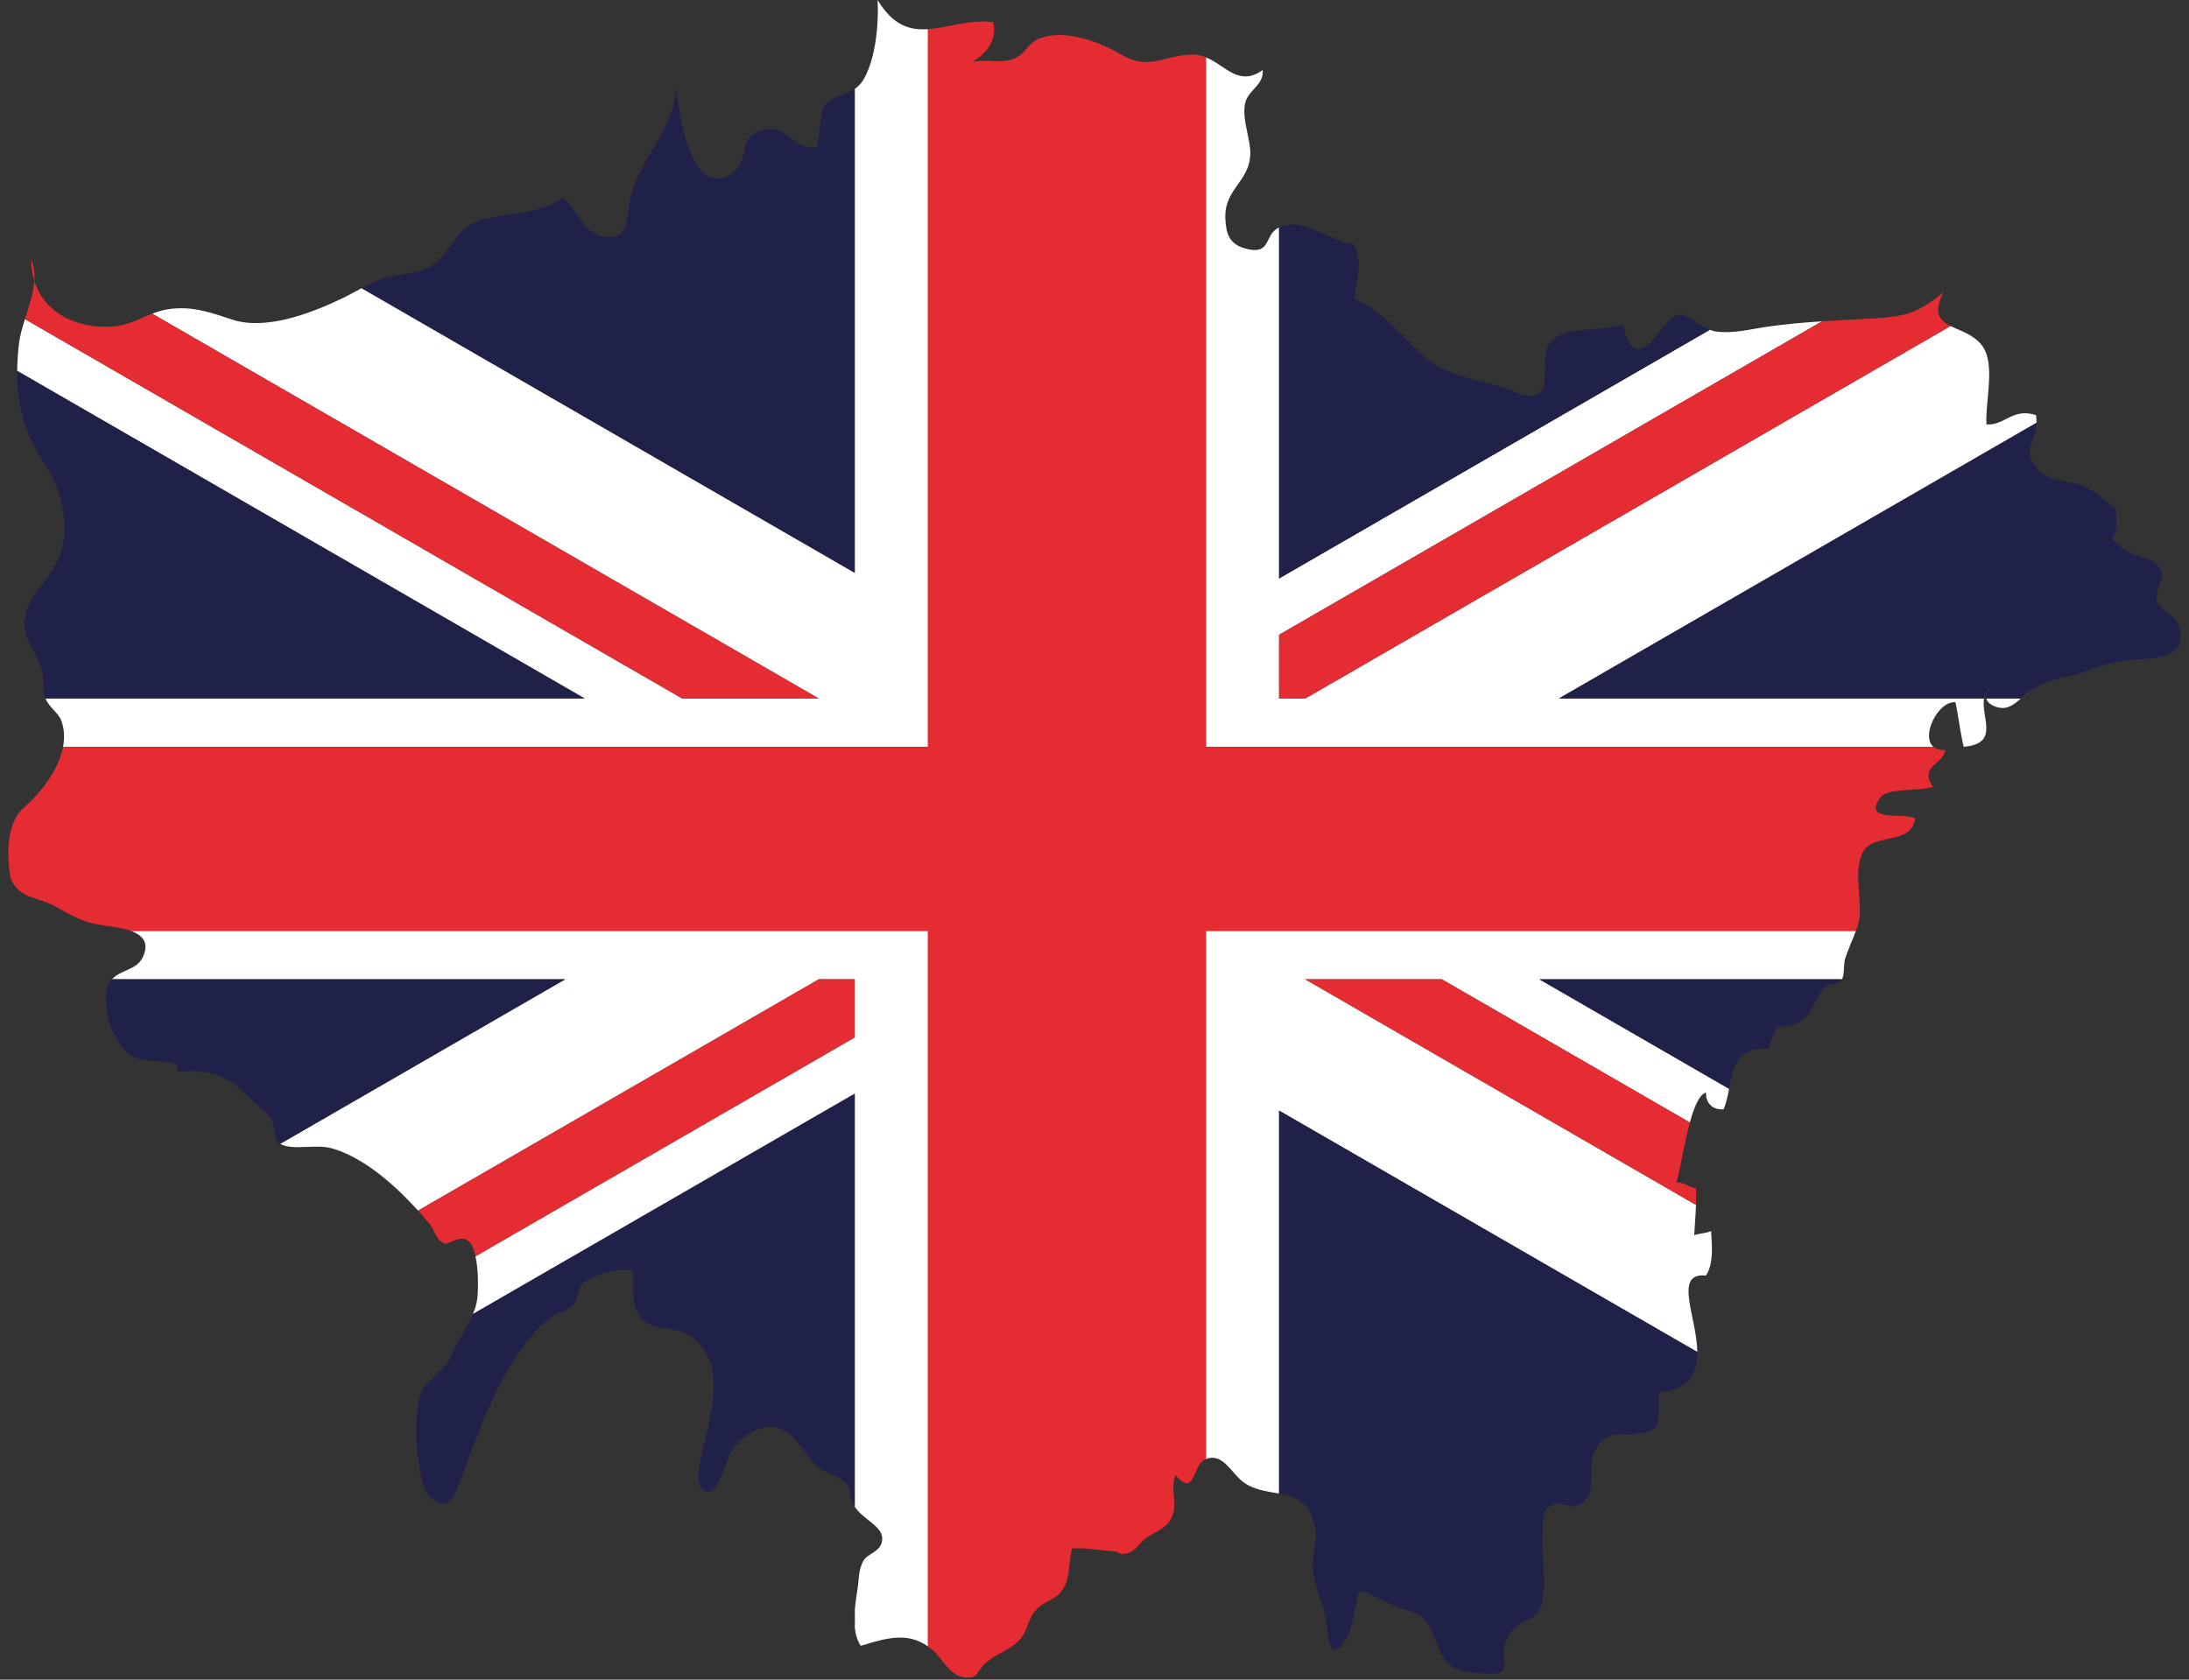 <?xml version="1.0" encoding="UTF-8"?><svg xmlns="http://www.w3.org/2000/svg" xmlns:xlink="http://www.w3.org/1999/xlink" height="259.7" preserveAspectRatio="xMidYMid meet" version="1.0" viewBox="43.4 82.9 338.4 259.7" width="338.4" zoomAndPan="magnify"><rect x="43.4" y="82.9" width="338.4" height="259.7" fill="#333333" stroke="none"/><g><g id="change1_1"><path d="M 63.648 226.836 C 65.34 227.457 66.543 228.586 65.504 230.844 C 64.531 232.945 62.078 232.797 60.715 234.316 L 130.77 234.316 L 86.715 259.754 C 88.465 260.82 92.301 259.781 94.598 260.422 C 99.551 261.801 104.344 266.016 108.027 270.082 L 169.98 234.316 L 175.535 234.316 L 175.535 243.297 L 116.906 277.145 C 117.395 279.383 117.34 282.422 117.184 283.695 C 117.086 284.512 116.836 285.301 116.516 286.074 L 175.535 252.004 L 175.535 315.863 C 176.816 317.812 179.715 318.836 179.781 320.688 C 179.867 322.848 177.527 322.98 176.848 324.277 C 176.086 325.723 176.215 326.906 175.98 328.473 C 175.824 329.512 175.633 330.715 175.535 331.941 L 175.535 334.445 C 175.641 335.535 175.906 336.555 176.469 337.371 C 180.188 336.242 183.602 335.148 186.852 337.461 L 186.852 226.836 L 63.648 226.836" fill="#fff"/></g><g id="change1_2"><path d="M 351.98 192.191 C 353.66 192.754 354.754 191.844 355.801 190.895 L 350.461 190.895 C 350.605 191.445 351.117 191.898 351.98 192.191" fill="#fff"/></g><g id="change1_3"><path d="M 229.828 308.5 C 232.402 307.449 233.684 310.594 235.562 312.023 C 237.227 313.285 239.246 313.477 241.133 313.832 L 241.133 254.617 L 305.789 291.945 C 305.723 286.508 302.02 279.59 307.133 280.121 C 308.371 278.152 308.035 275.523 307.922 273.23 C 307.34 273.59 305.871 273.609 305.312 273.898 C 305.395 272.348 305.531 270.789 305.586 269.195 L 245.176 234.316 L 266.297 234.316 L 304.637 256.453 C 305.281 254.082 306.086 252.137 307.133 251.816 C 307.098 253.512 308.152 254.523 309.855 254.422 C 310.266 253.426 310.492 252.328 310.707 251.25 L 281.379 234.316 L 328.113 234.316 L 328.168 234.254 C 328.562 233.637 328.379 231.922 328.637 231.129 C 329.102 229.695 329.773 228.27 330.305 226.836 L 229.828 226.836 L 229.828 308.5" fill="#fff"/></g><g id="change1_4"><path d="M 186.852 87.41 C 184.051 87.605 181.465 86.859 179.074 82.914 C 179.258 86.613 178.77 92.047 176.871 95.234 C 176.5 95.863 176.039 96.309 175.535 96.648 L 175.535 171.465 L 99.305 127.453 C 98.309 127.984 97.289 128.559 96.137 129.109 C 91.086 131.523 84.336 133.961 79.328 132.324 C 76.07 131.258 73.297 130.215 69.68 130.668 C 68.695 130.793 67.801 131.074 66.938 131.406 L 169.965 190.895 L 148.855 190.895 L 47.258 132.238 C 46.84 133.574 46.457 134.883 46.32 136.121 C 46.16 137.559 46.074 138.93 46.059 140.246 L 133.773 190.895 L 50.449 190.895 L 50.492 191.023 C 51.02 192.246 52.41 193.141 52.84 194.234 C 53.363 195.578 53.41 196.984 53.148 198.383 L 186.852 198.383 L 186.852 87.41" fill="#fff"/></g><g id="change1_5"><path d="M 358.227 148.273 C 358.234 147.906 358.219 147.512 358.148 147.082 C 354.453 145.914 353.398 148.711 350.48 148.523 C 350.285 144.719 352.027 138.938 349.641 136.113 C 348.344 134.578 346.387 134.035 344.938 133.305 L 245.188 190.895 L 241.133 190.895 L 241.133 181.051 L 325.078 132.582 C 322.066 132.777 319.07 133.035 316.156 133.48 C 313.727 133.855 311.41 134.48 308.758 134.172 C 308.41 134.133 308.062 134.023 307.727 133.891 L 241.133 172.34 L 241.133 118.086 L 240.906 118.191 C 238.785 119.418 239.934 122.398 235.945 121.332 C 233.445 120.664 232.926 119.059 232.828 116.652 C 232.633 111.766 237.168 110.848 236.641 105.746 C 236.426 103.691 235.359 100.828 235.926 98.723 C 236.465 96.715 238.766 96.098 238.609 93.719 C 234.914 96.387 232.859 93 229.828 91.766 L 229.828 198.383 L 342.301 198.383 C 340.293 196.711 343.023 191.262 345.691 191.473 C 346.199 193.742 346.402 196.105 346.977 198.371 C 352.605 197.848 349.621 193.91 350.117 190.895 L 284.402 190.895 L 358.227 148.273" fill="#fff"/></g><g id="change2_1"><path d="M 46.059 140.246 C 46.012 145.465 47.18 149.891 50.203 154.441 C 53.195 158.957 54.684 165.395 51.875 170.406 C 50.496 172.859 48.234 174.789 47.496 177.406 C 46.34 181.508 48.754 182.828 49.82 186.352 C 50.297 187.922 49.832 189.324 50.449 190.895 L 133.773 190.895 L 46.059 140.246" fill="#202149"/></g><g id="change2_2"><path d="M 60.715 234.316 C 60.379 234.691 60.105 235.164 59.945 235.801 C 59.219 238.633 60.645 243.113 62.574 245.145 C 65.117 247.824 67.625 246.281 70.781 247.551 C 70.906 247.906 70.824 248.227 70.906 248.594 C 76.676 248.285 78.539 249.137 82.613 253.227 C 83.621 254.234 84.598 254.691 85.352 255.953 C 85.824 256.742 85.926 259.148 86.402 259.574 C 86.488 259.648 86.609 259.691 86.715 259.754 L 130.77 234.316 L 60.715 234.316" fill="#202149"/></g><g id="change2_3"><path d="M 175.535 334.445 L 175.535 331.941 C 175.469 332.785 175.457 333.637 175.535 334.445" fill="#202149"/></g><g id="change2_4"><path d="M 116.516 286.074 C 115.621 288.219 114.121 290.234 113.301 292.27 C 112.176 295.051 110.105 295.457 108.719 297.809 C 107.121 300.512 107.539 312.48 110.066 314.531 C 113.121 317.012 113.914 313.395 115.16 310.172 C 116.363 307.055 117.504 303.938 118.84 300.828 C 120.875 296.086 124.273 290.047 128.367 286.703 C 129.281 285.957 131.137 285.57 131.902 284.773 C 132.934 283.699 132.516 282.305 133.539 281.359 C 134.98 280.027 139.551 278.613 141.258 279.48 C 141.414 282.195 140.723 285.121 142.98 287.102 C 144.781 288.68 147.801 287.996 149.781 289.254 C 154.867 292.477 153.938 298.355 152.922 303.465 C 152.605 305.047 150.508 311.363 151.82 312.918 C 154.168 315.691 155.5 308.727 156.414 307.34 C 157.77 305.285 160.305 303.371 162.738 303.551 C 166.355 303.82 167.363 307.555 169.855 309.707 C 170.988 310.684 172.945 311.102 173.645 311.73 C 175.367 313.285 174.211 312.914 175.191 315.242 C 175.285 315.461 175.402 315.668 175.535 315.863 L 175.535 252.004 L 116.516 286.074" fill="#202149"/></g><g id="change2_5"><path d="M 241.133 313.832 C 243.488 314.277 245.633 314.973 246.562 318.348 C 247.336 321.141 246.094 323.145 246.438 326.156 C 246.703 328.477 248.031 330.992 248.41 333.535 C 248.859 336.539 248.984 340.203 251.512 336.25 C 252.605 334.531 252.785 331.082 253.531 328.922 C 255.344 329.113 258.016 330.953 260.086 331.598 C 263.102 332.535 263.746 332.602 265.062 335.871 C 266.738 340.051 267.016 341.156 272.242 341.625 C 278.406 342.18 274.633 339.488 276.52 335.949 C 278.312 332.586 281.172 334.496 281.891 330.031 C 282.395 326.895 281.684 323.469 281.891 320.297 C 281.988 318.809 281.551 317.148 282.746 316.023 C 284.508 314.379 285.641 316.379 287.344 315.641 C 290.793 314.145 288.453 309.887 290.059 307.047 C 291.859 303.859 294.07 304.91 296.387 304.633 C 300.738 304.105 299.652 302.281 299.859 298.16 C 304.66 297.738 305.828 295.09 305.789 291.945 L 241.133 254.617 L 241.133 313.832" fill="#202149"/></g><g id="change2_6"><path d="M 307.727 133.891 C 305.996 133.215 304.383 131.605 303.219 131.516 C 300.492 131.309 296.492 142.594 294.273 133.055 C 290.426 134.406 284.504 132.941 282.672 136.508 C 281.781 138.234 282.824 142.121 281.5 143.539 C 280.039 145.098 277.512 143.289 275.66 142.738 C 271.035 141.363 266.793 141.027 263.211 137.668 C 259.664 134.336 257.25 131.215 252.754 129.043 C 252.996 126.254 254.273 123.414 252.617 120.613 C 248.773 120.223 244.746 116.246 241.133 118.086 L 241.133 172.34 L 307.727 133.891" fill="#202149"/></g><g id="change2_7"><path d="M 175.535 96.648 C 173.961 97.711 171.969 97.766 170.91 99.211 C 170.184 100.203 170.105 104.102 169.691 105.691 C 166.191 106.203 165 101.949 161.188 103.023 C 157.234 104.137 159.453 107.75 156.527 109.727 C 149.996 114.152 147.941 98.98 147.941 95.352 C 148.316 102.039 142.48 107.152 140.938 113.148 C 140.164 116.141 140.969 120.164 136.652 119.473 C 133.484 118.961 132.664 115.23 130.422 113.496 C 127.531 115.453 123.988 115.797 120.719 116.285 C 115.828 117.008 115.16 118 112.414 121.703 C 109.785 125.238 107.965 124.766 103.938 125.617 C 102.199 125.984 100.773 126.672 99.305 127.453 L 175.535 171.465 L 175.535 96.648" fill="#202149"/></g><g id="change2_8"><path d="M 310.707 251.25 C 311.359 247.902 311.836 244.703 316.879 245.086 C 317.008 243.742 317.59 242.82 318.172 241.711 C 323.535 241.402 322.895 238.969 325.48 235.48 C 325.891 234.93 327.398 235.305 328.113 234.316 L 281.379 234.316 L 310.707 251.25" fill="#202149"/></g><g id="change2_9"><path d="M 380.031 179.32 C 379.41 177.828 377.426 177.5 376.867 175.836 C 376.426 174.504 377.844 172.324 377.59 171.465 C 376.746 168.625 373.488 169.449 371.332 167.555 C 368.578 165.133 370.789 166.75 370.578 163.746 C 370.375 160.785 371.277 162.277 368.703 160.164 C 367.766 159.398 366.363 158.312 365.219 157.926 C 362.688 157.066 359.594 157.453 357.82 154.711 C 356.199 152.215 358.156 151.105 358.227 148.273 L 284.402 190.895 L 350.117 190.895 C 350.254 190.078 350.645 189.332 351.527 188.738 C 350.617 189.52 350.297 190.27 350.461 190.895 L 355.801 190.895 C 356.211 190.523 356.613 190.145 357.039 189.844 C 360.16 187.676 362.785 187.848 365.977 186.633 C 369.383 185.34 371.141 185.02 374.961 184.793 C 378.129 184.605 381.848 183.676 380.031 179.32" fill="#202149"/></g><g id="change3_1"><path d="M 245.176 234.316 L 305.586 269.195 C 305.613 268.352 305.629 267.504 305.586 266.629 C 304.387 266.391 303.82 265.711 302.566 265.723 C 303.109 264.016 303.719 259.809 304.637 256.453 L 266.297 234.316 L 245.176 234.316" fill="#e52c33"/></g><g id="change3_2"><path d="M 241.133 190.895 L 245.188 190.895 L 344.938 133.305 C 343.242 132.453 342.246 131.348 343.828 128.09 C 339.402 131.801 337.164 131.93 331.344 132.227 C 329.266 132.332 327.172 132.441 325.078 132.582 L 241.133 181.051 L 241.133 190.895" fill="#e52c33"/></g><g id="change3_3"><path d="M 48.242 123.02 C 48.23 124.227 48.402 125.32 48.707 126.32 C 48.785 125.188 48.676 124.074 48.242 123.02" fill="#e52c33"/></g><g id="change3_4"><path d="M 169.965 190.895 L 66.938 131.406 C 64.922 132.18 63.086 133.246 60.723 133.395 C 55.266 133.742 50.211 131.293 48.707 126.32 C 48.57 128.266 47.871 130.277 47.258 132.238 L 148.855 190.895 L 169.965 190.895" fill="#e52c33"/></g><g id="change3_5"><path d="M 175.535 234.316 L 169.98 234.316 L 108.027 270.082 C 108.613 270.734 109.18 271.383 109.711 272.012 C 110.77 273.281 110.605 274.504 112.133 275.156 C 112.766 275.426 114.395 273.77 115.73 274.719 C 116.293 275.117 116.664 276.035 116.906 277.145 L 175.535 243.297 L 175.535 234.316" fill="#e52c33"/></g><g id="change3_6"><path d="M 229.828 91.766 C 229.191 91.508 228.516 91.336 227.77 91.344 C 223.062 91.391 221.188 93.969 216.57 91.246 C 213.402 89.375 207.887 87.277 203.996 88.898 C 202.172 89.66 201.836 91.512 199.73 92.117 C 197.789 92.68 195.52 91.969 193.609 92.535 C 195.906 91.238 197.602 89.062 196.945 86.34 C 193.285 85.84 189.934 87.195 186.852 87.41 L 186.852 198.383 L 53.148 198.383 C 52.453 202.051 49.547 205.637 47.094 207.766 C 43.398 210.977 45.066 218.754 45.066 218.754 C 46.379 221.879 49.012 221.469 51.77 222.949 C 55.008 224.691 56.031 225.539 59.945 226.066 C 61.008 226.211 62.449 226.395 63.648 226.836 L 186.852 226.836 L 186.852 337.461 C 187.129 337.66 187.406 337.871 187.684 338.121 C 189.023 339.34 190.211 341.844 192.246 342.207 C 194.777 342.66 194.297 341.184 195.938 339.863 C 197.379 338.703 199.148 338.094 200.488 336.961 C 202.438 335.312 202.094 333.41 203.512 331.871 C 205.129 330.109 206.812 330.441 208.008 328.094 C 208.828 326.473 208.598 324.105 209.145 322.301 C 211.254 322.195 213.438 322.617 215.309 322.723 C 216.938 322.812 216.105 323.578 218.023 322.938 C 218.969 322.617 219.699 321.32 220.477 320.773 C 222.16 319.578 223.863 319.281 224.672 317.199 C 225.406 315.312 224.266 312.965 225.141 310.988 C 228.09 314.5 227.805 309.469 229.609 308.586 L 229.828 308.5 L 229.828 226.836 L 330.305 226.836 C 330.395 226.586 330.492 226.336 330.574 226.086 C 331.656 222.754 329.707 218.281 331.332 214.773 C 332.824 211.555 338.953 213.723 339.469 209.402 C 337.422 208.516 331.316 210.035 334.078 206.219 C 335.184 204.691 339.598 205.316 342.215 204.57 C 340.055 201.32 343.684 201.242 344.133 198.867 C 343.293 198.918 342.711 198.719 342.301 198.383 L 229.828 198.383 L 229.828 91.766" fill="#e52c33"/></g></g></svg>